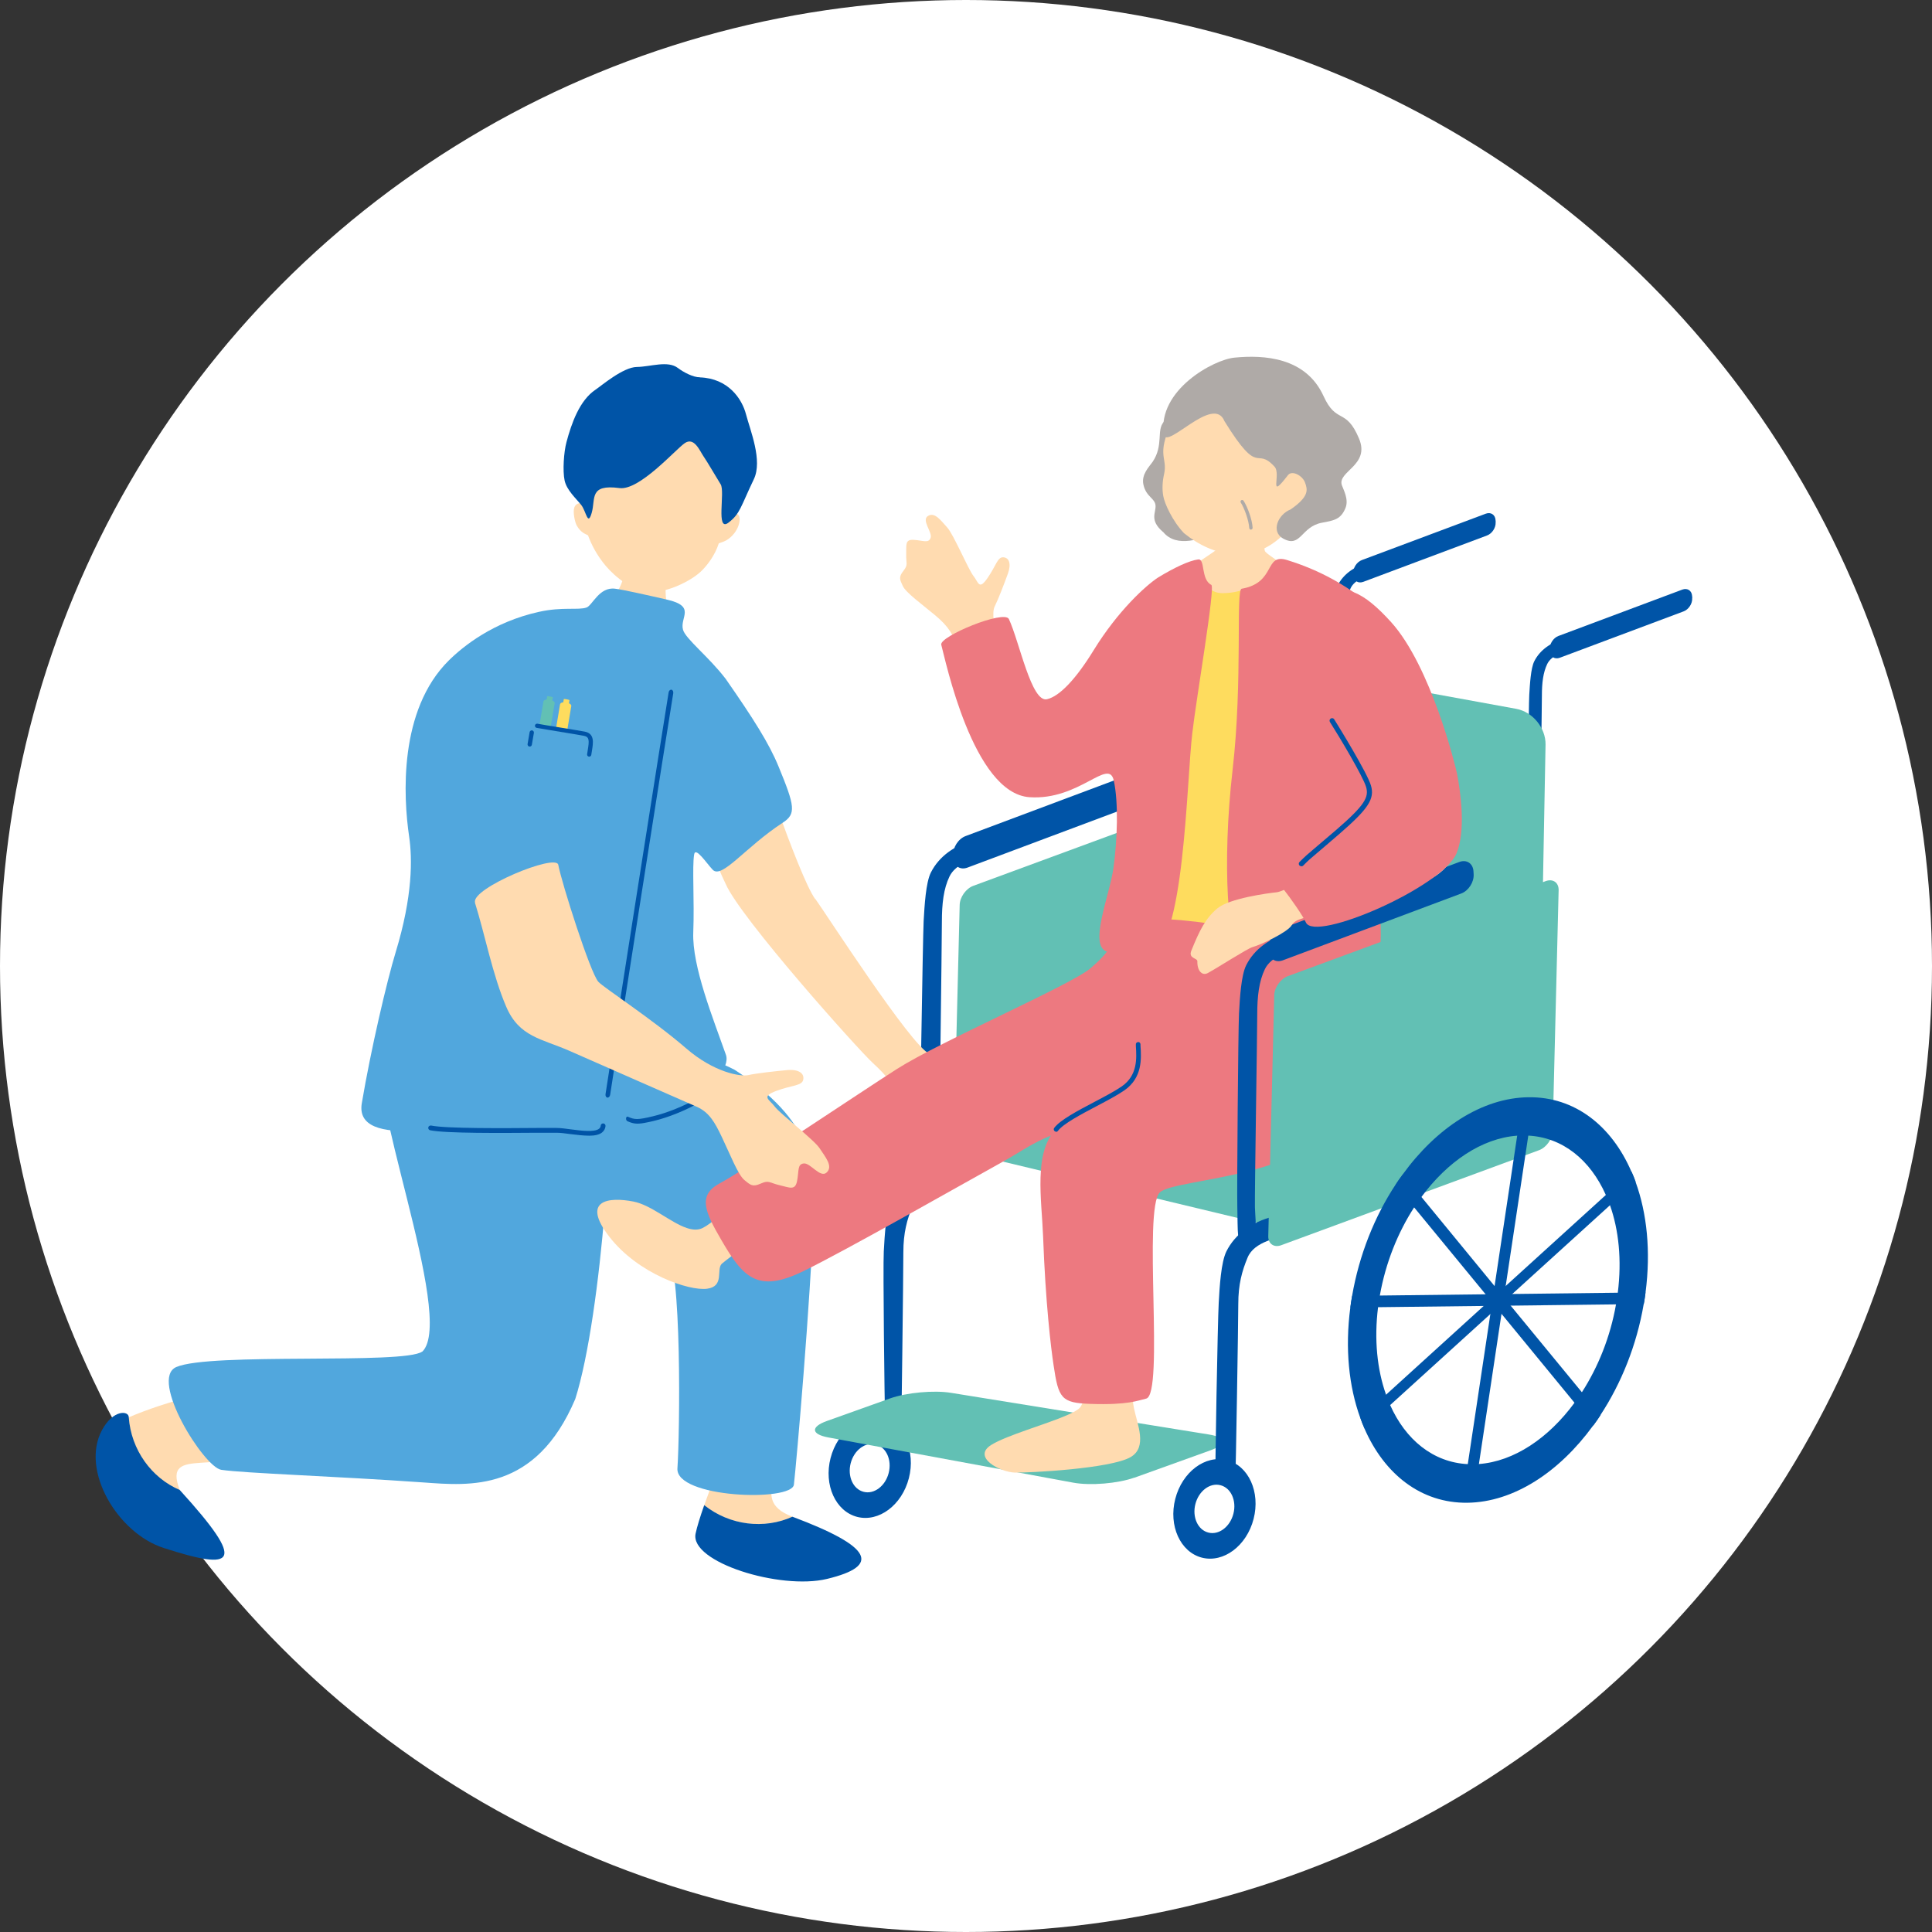 <?xml version="1.0" encoding="UTF-8"?>
<svg id="_レイヤー_2" data-name="レイヤー 2" xmlns="http://www.w3.org/2000/svg" viewBox="0 0 217.12 217.12">
  <rect x="0" y="0" width="217.12" height="217.12" fill="#333333" stroke="none"/>
  <defs>
    <style>
      .cls-1 {
        fill: #0054a7;
      }

      .cls-2 {
        fill: #ed7980;
      }

      .cls-3 {
        fill: #fff;
      }

      .cls-4 {
        fill: #ffdbb0;
      }

      .cls-5 {
        fill: #fedc5e;
      }

      .cls-6 {
        fill: #afaaa7;
      }

      .cls-7 {
        fill: #62c0b4;
      }

      .cls-8 {
        fill: #51a7dd;
      }
    </style>
  </defs>
  <g id="_レイヤー_1-2" data-name="レイヤー 1">
    <circle class="cls-3" cx="108.56" cy="108.56" r="108.56"/>
    <g>
      <g>
        <g>
          <path class="cls-4" d="m20.21,167.46c-2.15-5.42,5.53-.9,8.78-5.62,0,0,1.7-3.05-1.93-5.3-1.53-.95-8.52.99-12.59,2.74-2.42,3.76,3.3,12.57,5.74,8.18Z"/>
          <path class="cls-1" d="m20.22,167.49s0-.02-.01-.04c-3.18-1.35-5.48-4.52-5.74-8.18,0-.74-1.75-.9-3.01,1.45-2.44,4.54,1.77,11.58,6.93,13.24,8.03,2.59,9.41,1.84,1.84-6.48Z"/>
        </g>
        <path class="cls-8" d="m47.45,151.89c-2.04,1.49-23.8.07-27.64,1.74-3.08,1.34,3.1,11.26,5.06,11.55,2.63.39,12.7.71,22.74,1.42,5.16.37,12.58,1.12,17.04-9.38,3.04-9.58,4.64-34.51,3.42-36.99-1.1-2.25-20.97-5.32-24.8-1.77-2.84,2.62,8.05,29.66,4.19,33.44Z"/>
      </g>
      <g>
        <g>
          <path class="cls-4" d="m89.05,170.45c-5.45-2.07.4-6.02-.89-11.61,0,0-2.5-3.21-3.9-1.3-1.07,1.45-3.65,7.44-5.12,11.62,2.87,2.28,6.76,2.73,9.91,1.3Z"/>
          <path class="cls-1" d="m89.09,170.47s-.02-.01-.04-.02c-3.15,1.43-7.03.99-9.91-1.3-.46,1.31-.81,2.44-.97,3.2-.67,3.2,9.49,6.36,14.77,5.09,6.05-1.46,5.15-3.6-3.86-6.98Z"/>
        </g>
        <path class="cls-8" d="m74.85,140.01c1.83,2.15,1.54,21.27,1.28,25-.24,3.35,12.87,3.79,13.09,1.83.3-2.65,1.87-20.55,2.22-30.61.18-5.17.04-10.2-8.89-16.01-7.11-3.73-21.29-2.95-26.9-3.24-2.5-.13-5.44,8.99-5.36,11.69.11,3.86,20.64,7.62,24.56,11.35Z"/>
      </g>
      <g>
        <g>
          <path class="cls-1" d="m154.74,64.3c-1.12.38-2.49.83-2.95,1.79-.46.96-.6,2.12-.6,3.55s-.21,14.1-.18,15.03c.03,1.17.36,3.28-.76,3.28-.69,0-.57-1.57-.62-3.33-.03-1.36.07-13.85.14-15.05.07-1.19.17-2.99.56-3.78.63-1.26,1.88-2.15,3.38-2.52,1.59-.39,2.06-.67,2.19-.1.23,1-.28.83-1.17,1.13Z"/>
          <path class="cls-1" d="m168.08,58.69c.04.61-.4,1.28-.97,1.49l-13.91,5.21c-.57.21-1.06-.11-1.1-.71l-.02-.25c-.04-.61.4-1.28.97-1.49l13.92-5.21c.57-.21,1.06.11,1.1.71l.02.25Z"/>
        </g>
        <g>
          <path class="cls-1" d="m176.83,72.83c-1.12.38-2.49.83-2.95,1.79-.46.96-.6,2.12-.6,3.55s-.21,14.1-.18,15.03c.03,1.17.36,3.28-.76,3.28-.69,0-.57-1.57-.62-3.33-.03-1.36.07-13.85.14-15.05.07-1.19.17-2.99.56-3.78.63-1.26,1.88-2.15,3.38-2.52,1.59-.39,2.06-.67,2.19-.1.23,1-.28.83-1.17,1.13Z"/>
          <path class="cls-1" d="m190.17,67.22c.04.61-.4,1.28-.97,1.49l-13.91,5.21c-.57.21-1.07-.11-1.1-.71l-.02-.25c-.04-.61.4-1.28.97-1.49l13.92-5.21c.57-.21,1.06.11,1.1.71l.02.25Z"/>
        </g>
        <path class="cls-7" d="m173.01,119.54c-.04,1.87-1.56,3.08-3.39,2.68l-25.23-5.53c-1.83-.4-3.33-2.26-3.33-4.14v-34.83c0-1.87,1.51-3.13,3.36-2.8l25.98,4.74c1.84.34,3.32,2.14,3.29,4.02l-.67,35.86Z"/>
      </g>
      <g>
        <polygon class="cls-7" points="142.16 137.61 107.44 129.28 141.06 112.9 172.56 121.36 142.16 137.61"/>
        <g>
          <g>
            <g>
              <path class="cls-1" d="m107.65,132.75c-1.73.59-4.33.93-5.09,2.78-.63,1.52-1.04,3.01-1.04,5.21s-.22,20.37-.27,21.81c-.05,1.43.46.92-.97.92s-.77-1.89-.82-3.99c-.05-2.1-.24-17-.14-18.84.1-1.84.26-4.61.87-5.83.97-1.94,2.9-3.32,5.22-3.89,2.45-.6,4.21-1.72,4.48-.11.26,1.56-.87,1.48-2.23,1.94Z"/>
              <g>
                <path class="cls-1" d="m102.14,166.12c-.78,3.03-3.38,4.97-5.81,4.35-2.43-.63-3.77-3.59-2.99-6.61.78-3.03,3.38-4.97,5.81-4.35,2.43.63,3.77,3.59,2.99,6.61Z"/>
                <path class="cls-3" d="m99.87,165.54c-.38,1.47-1.64,2.42-2.82,2.11-1.18-.3-1.83-1.74-1.45-3.21.38-1.47,1.64-2.42,2.82-2.11,1.18.3,1.83,1.74,1.45,3.21Z"/>
              </g>
            </g>
            <g>
              <path class="cls-1" d="m110.96,95.91c-1.61.55-3.58,1.19-4.25,2.58-.67,1.39-.86,3.06-.86,5.11s-.3,25.41-.35,26.75c-.05,1.34.46,2.56-.88,2.56s-1.21-.34-1.25-2.3.34-25.38.43-27.1c.1-1.72.24-4.31.81-5.45.91-1.82,2.71-3.1,4.87-3.63,2.29-.56,2.97-.96,3.16-.14.33,1.44-.41,1.19-1.68,1.63Z"/>
              <path class="cls-1" d="m130.17,87.84c.05.87-.57,1.84-1.39,2.15l-20.05,7.51c-.82.31-1.53-.16-1.59-1.03l-.02-.36c-.05-.87.57-1.84,1.39-2.15l20.05-7.51c.82-.31,1.53.16,1.59,1.03l.02.36Z"/>
            </g>
          </g>
          <path class="cls-7" d="m127.47,166.06c-1.85.66-4.94.92-6.87.56l-27.52-5.08c-1.93-.36-2-1.19-.15-1.85l7.08-2.53c1.85-.66,4.95-.95,6.88-.63l28.97,4.68c1.94.31,2.01,1.11.17,1.78l-8.56,3.08Z"/>
          <path class="cls-7" d="m139.14,116.97c-.02.87-.71,1.84-1.53,2.14l-28.98,10.68c-.82.3-1.48-.17-1.45-1.04l.67-27.06c.02-.87.71-1.84,1.53-2.14l28.98-10.68c.82-.3,1.48.17,1.45,1.04l-.67,27.06Z"/>
        </g>
      </g>
      <path class="cls-4" d="m112.23,72.22c-.52-1.74-.8-3.38-.43-4.1.37-.73,1.07-2.55,1.47-3.66.4-1.11.13-1.8-.52-1.83-.65-.04-.8.93-1.77,2.33-.97,1.4-1,.5-1.58-.23-.58-.73-2.25-4.7-2.95-5.45-.69-.75-1.38-1.77-2.16-1.3-.78.47.52,1.83.29,2.47-.23.63-.84.29-1.87.22-1.03-.07-.84.55-.87,1.62-.03,1.06.25,1.15-.31,1.86-.56.71-.42.96-.07,1.71.35.75,2.17,2.06,3.64,3.29,1.47,1.23,2.11,2.21,2.53,3.86.08.32.19.74.32,1.24,1.64-.19,3.33-.26,4.91-.53-.33-.76-.57-1.31-.61-1.47Z"/>
      <path class="cls-4" d="m138.49,56.4c.22.03,3.06.55,3.33.55.05.47.13,4.38.33,4.97s6.52,3.84,5.59,5.88c-3.45,2.29-14.09,1.53-15.89-1.15-2.37-.91,5.42-4.69,5.8-5.76.28-.78.81-4.19.84-4.49Z"/>
      <path class="cls-4" d="m127.33,157.44c-.02-1.76.97-9.5,1.01-10.69,0,0-4.96-1.74-5.39-.11-.42,1.63-.46,10.43-1.62,11.59-.25.25-.77.53-1.42.81-2.36,1.03-6.71,2.24-8.48,3.32-2.26,1.38.96,3.09,2.63,3.13,1.67.03,10.76-.44,13-1.74,1.92-1.12.75-3.67.38-5.48-.06-.3-.11-.58-.11-.83Z"/>
      <path class="cls-4" d="m85.79,131.83c-.83.44-4.76,5.15-6.82,6.17-.54.27-1.15.22-1.8,0-1.82-.61-3.98-2.58-5.99-2.97-2.73-.53-5.93-.21-2.7,3.96,3.23,4.17,8.96,6.11,10.98,5.84,1.97-.26,1.03-2.13,1.63-2.78.01-.01.02-.03.04-.04.68-.61,6.89-5.07,7.61-6.33,0,0-2.12-4.29-2.95-3.85Z"/>
      <path class="cls-5" d="m143.35,104.15c-2.27,2.77-12.68,2.09-15.06-.58-3.14-3.51-1.05-8.27-.33-16.08.72-7.81,1.51-20.55,5.31-23.33,1.15-.83,1.78,2.49,4.07,2.5,4.13.02,5.78-3.25,6.69-2.35,3.69,3.65,1.76,14.87,1.32,23.31-.36,6.92.7,13.24-2,16.53Z"/>
      <path class="cls-2" d="m155.47,81.27c-.93-4.87.48-11.67-1.48-13.29-1.94-1.6-4.9-3.67-9.34-5.04-2.62-.81-1.2,2.55-5.1,3.22-.7.03.13,10.32-1.03,20.36-1.23,10.67-.49,20.17.94,21.04,2.42,1.33,4.96,1.54,6.16,1.63,1.98.15,6.25.73,7.41.89,3.4.47,1.74-9.67,1.72-12.69-.04-5.88.95-14.84.71-16.12Z"/>
      <path class="cls-4" d="m91.62,101.01c1.19,1.64,10.77,16.53,12.82,17.41,1.1.47,4.42,1.53,5.56,2.62,2.39,2.26.58,2.18,1.26,3.1.67.92,2.31,2.81,1.63,3.56-.68.75-1.89-.96-2.63-.84-.74.12-.49.85-.64,2-.14,1.14-.79.8-1.95.61-1.17-.2-1.2-.52-2.09-.05-.9.46-1.14.25-1.89-.29-.75-.55-1.78-2.81-2.81-4.68-1.03-1.87.64-1.85-2.78-4.98-1.72-1.58-14.87-16.29-16.54-20.12-.75-1.46-4.37-10.25-4.5-11.15-.31-2.18,5.91-8.8,6.68-7.28.72,1.44,5.94,17.44,7.88,20.13Z"/>
      <path class="cls-4" d="m75.22,63.76c-.24-.04-4.2-.68-4.49-.76-.21.49-.78,2.49-1.13,3.1-.89,1.55-2.53,3.25-3.83,4.43-3.36,3.24,12.25,4.95,11.04,2.96-1.13-1.81-1.95-4.51-2.01-7.06-.02-.94.37-2.34.43-2.68Z"/>
      <path class="cls-4" d="m65.65,56.66c-.07-5.51,2.03-12,8.68-11.68s8.35,7.42,7.74,12.9c.33-.3,1.1-.33,1.05.57-.02.42-.24,1.12-.79,1.7-.63.68-1.17.76-1.55.91-.43,1.36-1.35,2.56-2.08,3.23-1.06.96-3.57,2.3-5.75,2.26-1.74-.04-3.81-1.69-4.88-2.96-1-1.2-1.58-2.33-1.99-3.43-.36-.19-.8-.3-1.26-1.09-.21-.36-.46-1.53-.28-2.03.23-.63.93-.55,1.1-.37Z"/>
      <path class="cls-1" d="m78.66,42.4c-.75.01-1.82-.55-2.47-1.04-1.15-.88-3.07-.14-4.62-.12s-3.98,2.11-4.64,2.55c-1.8,1.2-2.7,3.77-3.27,5.9-.3,1.12-.44,3.21-.21,4.3.23,1.09,1.29,2.03,1.87,2.76.57.73.73,2.45,1.18.87.45-1.57-.33-3.23,3.12-2.77,2.23.3,6.25-4.29,7.32-5.04s1.69.84,2.12,1.47c.44.63,1.41,2.32,1.93,3.15s-.57,5.4.87,4.31c1.32-1,1.37-1.78,2.86-4.89,1-2.1-.4-5.46-.88-7.28-.46-1.77-2.01-4.05-5.19-4.16Z"/>
      <g>
        <path class="cls-8" d="m81.52,76.25c-1.87-2.44-4.47-4.45-4.76-5.47-.4-1.39,1.53-2.64-1.83-3.4-2.5-.57-4.8-1.09-5.8-1.22-1.78-.24-2.55,1.87-3.21,2.11-.9.33-2.72-.1-5.35.49-5.12,1.13-8.51,3.86-10.13,5.46-5.65,5.59-5.12,15.32-4.46,19.8.36,2.46.42,6.66-1.52,13.01-.99,3.26-2.78,10.9-3.8,16.95-.43,2.56,2.07,3.37,6.54,3.07,5.81-.4,14.45-.1,18.21.34,4.03.47,2.87-2.28,4.13-1.62,1.99,1.03,5.34-.24,7.83-1.77,2.65-1.63,4.7-4.06,4.21-5.46-1.4-3.99-3.82-9.93-3.67-13.76.14-3.61-.14-7.36.1-8.76.15-.9,1.38.98,2.08,1.72,1.04,1.09,3.64-2.52,7.87-5.28,1.54-1,1.37-1.86-.47-6.33-1.06-2.58-2.81-5.35-5.96-9.87Z"/>
        <path class="cls-1" d="m68.25,123.35s0,0,0,0c.15.02.29-.12.32-.32.47-3.13,6.55-41.9,7.09-45.12.03-.2-.06-.37-.2-.4-.15-.02-.29.11-.32.31-.54,3.23-6.62,42.01-7.09,45.14-.03.19.06.37.21.39Z"/>
        <path class="cls-1" d="m66.23,127.63c-.65,0-1.39-.09-2.13-.18-.58-.08-1.13-.15-1.56-.15-.37,0-1.16,0-2.2,0-3.85.03-10.29.08-12-.28-.14-.03-.24-.17-.21-.32.03-.14.17-.23.32-.21,1.66.35,8.31.3,11.89.27,1.04,0,1.83-.01,2.21,0,.46,0,1.02.08,1.62.16,1.17.15,2.63.34,3.15-.07.11-.09.18-.2.19-.36.02-.15.14-.25.3-.24.15.02.25.15.24.3-.03.3-.17.54-.39.72-.33.26-.84.36-1.42.36Z"/>
        <path class="cls-1" d="m72.39,126.2c.3-.05.65-.13,1.09-.23,1.63-.39,3.65-1.21,5.14-2.08.09-.05.12-.21.07-.34-.05-.14-.16-.21-.25-.15-1.47.86-3.46,1.67-5.07,2.05-1.74.42-2.06.38-2.8.05-.1-.05-.2.03-.21.17-.02.14.05.29.15.33.63.28,1.02.35,1.89.2Z"/>
        <g>
          <g>
            <rect class="cls-3" x="59.83" y="89.24" width=".16" height=".75" transform="translate(15.7 -8.7) rotate(9.55)"/>
            <path class="cls-7" d="m62.33,79.05c.03-.16-.14-.31-.37-.35l-.42-.07c-.23-.04-.44.06-.47.21l-1.61,9.6c-.03.16.14.31.37.35l.42.07c.23.04.44-.06.47-.21l1.61-9.6Z"/>
            <path class="cls-7" d="m62.13,78.36s-.09-.05-.21-.07l-.21-.04c-.12-.02-.22-.02-.22,0l-.2,1.17s.09.05.21.07l.21.04c.12.02.22.02.22,0l.2-1.17Z"/>
            <path class="cls-7" d="m60.63,88.57s-.13-.1-.33-.13l-.36-.06c-.2-.03-.36-.03-.36.01l.05,1.26s.08.03.18.05l.18.03c.1.02.18.02.18.01l.46-1.17Z"/>
          </g>
          <g>
            <rect class="cls-5" x="61.7" y="89.55" width=".16" height=".75" transform="translate(15.77 -9) rotate(9.54)"/>
            <path class="cls-5" d="m64.2,79.36c.03-.16-.14-.31-.37-.35l-.42-.07c-.23-.04-.44.06-.47.21l-1.61,9.6c-.03.16.14.31.37.35l.42.07c.23.04.44-.06.47-.21l1.61-9.6Z"/>
            <path class="cls-5" d="m64,78.68s-.09-.05-.21-.07l-.21-.04c-.12-.02-.22-.02-.22,0l-.2,1.17s.09.05.21.07l.21.04c.12.02.22.02.22,0l.2-1.17Z"/>
            <path class="cls-5" d="m62.49,88.88s-.13-.1-.33-.13l-.36-.06c-.2-.03-.36-.03-.36.01l.05,1.26s.08.03.18.05l.18.03c.1.02.18.02.18.01l.46-1.17Z"/>
          </g>
          <g>
            <rect class="cls-8" x="59.12" y="82.16" width="6.52" height="8.43" transform="translate(15.19 -9.15) rotate(9.55)"/>
            <path class="cls-1" d="m59.49,83.9c-.13-.02-.22-.15-.2-.28l.23-1.34c.02-.13.15-.22.28-.2.13.02.22.15.2.28l-.23,1.34c-.02.13-.15.22-.28.2Z"/>
            <path class="cls-1" d="m66.18,85.03c-.13-.02-.22-.14-.2-.27.02-.15.05-.3.07-.45.18-1.08.19-1.5-.43-1.62-.52-.1-1.64-.28-2.73-.46-1.1-.18-2.13-.35-2.58-.43-.13-.03-.21-.15-.19-.28.03-.13.16-.21.28-.19.43.09,1.47.25,2.56.43,1.09.18,2.22.36,2.75.46,1.14.22.96,1.26.81,2.17-.02.14-.05.29-.07.44-.02.13-.14.22-.27.2h0Z"/>
          </g>
        </g>
      </g>
      <path class="cls-2" d="m125.23,103.98c0,2.01-.49,2.95-2.66,4.82-2.17,1.87-16.88,8.22-21.75,11.32-4.12,2.62-16.59,11.05-19.98,12.89-2.48,1.35-1.57,3.25.2,6.3,2.45,4.23,4.07,6.08,9.25,3.54,5.02-2.46,16.88-9.23,22.86-12.55,2.07-1.15,6.05-4.13,9.33-3.1,5.32,1.67,11.25-5.61,11.61-7.38,2.17-10.53,0-14.47-2.95-15.16-2.95-.69-5.91-2.46-5.91-.69Z"/>
      <path class="cls-2" d="m136.13,65.73c-1.2-.6-.67-2.95-1.47-2.86-.99.12-2.68.91-4.53,2.04-1.37.9-4.5,3.74-7.21,8.14-1.97,3.21-3.82,5.2-5.26,5.53-1.75.4-3.09-6.45-4.28-9.01-.51-1.08-7.86,1.96-7.6,2.89.45,1.61,3.56,16.7,9.92,17.13,5.62.38,8.9-4.5,9.47-1.86.54,2.49.4,6.64-.04,9.82-.45,3.17-2.81,8.68-.74,9.4,1.23.43,2.05.6,4.81.26,3.91-.62,4.14-19.43,4.79-24.8.42-3.76,2.61-16.45,2.14-16.68Z"/>
      <g>
        <g>
          <path class="cls-6" d="m130.72,59.79c1.52,1.85,4.36.76,6.25-.05,4.03-1.72-1.64-7.52-2.18-8.44-.53-.92-.9-7.49-4.02-3.87-.82.95.01,2.61-1.23,4.46-.39.57-1.3,1.42-1.04,2.58.31,1.39,1.3,1.51,1.36,2.34.06.83-.72,1.64.85,2.98Z"/>
          <path class="cls-4" d="m145.27,58.88c-1.89,2.57-4.51,3.67-6.6,3.46-2.08-.21-3.96-1.08-5.62-2.43-1.3-1.37-2.18-3.34-2.32-4.16-.14-.76-.1-1.64.09-2.46.43-1.92-.92-2.03.86-5.82.54-1.15,3.69-6.36,9.33-6.1,4.96.24,9.29,12.17,4.25,17.5Z"/>
          <path class="cls-6" d="m137.61,47.34c-1.23-3.1-6.57,3.33-6.83,1.46-.69-4.96,5.6-8.39,7.96-8.61,3.29-.32,8-.06,10,4.32,1.46,3.21,2.51,1.25,3.99,4.78,1.27,3.01-2.46,3.68-1.93,5.24.17.49.8,1.59.41,2.55-.51,1.27-1.26,1.41-2.63,1.66-2.39.43-2.37,2.88-4.37,1.79-1.42-.78-.6-2.72.83-3.28,2.14-1.48,1.9-2.24,1.62-3.02-.27-.77-1.46-1.43-1.92-.83-2.29,2.98-.71-.1-1.51-.96-2.17-2.35-1.62,1.36-5.62-5.1Z"/>
        </g>
        <path class="cls-6" d="m140.58,59.52c-.1,0-.18-.08-.19-.18-.04-.83-.55-2.24-.95-2.86-.06-.09-.03-.2.05-.26.09-.06.2-.03.26.05.44.67.98,2.14,1.02,3.05,0,.1-.08.19-.18.2,0,0,0,0,0,0Z"/>
      </g>
      <path class="cls-4" d="m53.39,101.42c-.49-1.57,9.1-5.55,9.35-4.23.39,2.07,3.59,12.11,4.5,13.14.59.66,6.05,4.18,9.9,7.51,3.08,2.66,6.06,3.18,6.95,2.98.89-.2,3.05-.44,4.35-.56,1.31-.12,1.97.36,1.83,1.07-.14.71-1.22.6-3.01,1.26-1.78.66-.81.94-.19,1.77.62.83,4.44,3.74,5.05,4.7.62.96,1.52,1.98.8,2.69-.72.71-1.83-1.07-2.58-1-.75.07-.54.82-.76,1.95-.21,1.13-.83.76-1.99.49-1.15-.27-1.17-.59-2.09-.18-.92.41-1.15.18-1.86-.41-.71-.59-1.61-2.92-2.53-4.84-.79-1.67-1.42-2.73-2.74-3.35-1.91-.82-11.86-5.22-14.39-6.32-3.13-1.37-5.63-1.55-7.09-4.95-1.55-3.62-2.35-7.97-3.52-11.71Z"/>
      <g>
        <path class="cls-2" d="m149.31,106.21c.16.28,7.11,7.73,2.4,18.08-3.77,8.27-19.56,8.03-21.36,9.71-1.93,1.81.52,22.74-1.55,23.18-.87.19-1.99.74-6.27.59-3.27-.11-3.58-.62-4.13-4.36-.3-1.99-.9-6.95-1.18-14.54-.15-3.99-1.1-9.48,1.48-11.96,3.99-3.84,9.6-3.99,9.3-8.12-.31-4.29-.85-14.69.29-15.23,2.8-1.33,21.03,2.65,21.03,2.65Z"/>
        <path class="cls-1" d="m118.69,127.18c-.06,0-.11-.02-.16-.05-.12-.09-.14-.26-.06-.37.66-.89,2.63-1.93,4.53-2.93,1.2-.63,2.33-1.23,3.08-1.75,1.77-1.24,1.66-3.14,1.57-4.53v-.16c-.02-.15.09-.27.24-.28.16-.03.27.1.28.25v.16c.1,1.43.23,3.58-1.79,5-.78.54-1.92,1.15-3.14,1.79-1.76.93-3.76,1.98-4.35,2.78-.05.07-.13.11-.22.11Z"/>
      </g>
      <g>
        <g>
          <path class="cls-1" d="m145.29,138.56c-1.73.59-4.33.93-5.09,2.78-.63,1.52-1.04,3.01-1.04,5.21s-.28,18.8-.34,20.23c-.05,1.43.21,2.79-1.22,2.79s-.97.09-1.02-2.01c-.05-2.1.27-19.27.38-21.11.1-1.84.26-4.61.87-5.83.97-1.94,2.9-3.32,5.22-3.89,2.45-.6,4.21-1.72,4.48-.11.26,1.56-.87,1.48-2.23,1.94Z"/>
          <g>
            <path class="cls-1" d="m140.88,170.7c-.78,3.03-3.38,4.97-5.81,4.35-2.43-.63-3.77-3.59-2.99-6.61.78-3.03,3.38-4.97,5.81-4.35,2.43.63,3.77,3.59,2.99,6.61Z"/>
            <path class="cls-3" d="m138.61,170.12c-.38,1.47-1.64,2.42-2.82,2.11-1.18-.3-1.83-1.74-1.45-3.21.38-1.47,1.64-2.42,2.82-2.11,1.18.3,1.83,1.74,1.45,3.21Z"/>
          </g>
        </g>
        <g>
          <path class="cls-7" d="m174.49,127.12c-.02.87-.71,1.84-1.53,2.14l-28.98,10.68c-.82.3-1.48-.17-1.45-1.04l.67-27.06c.02-.87.71-1.84,1.53-2.14l28.98-10.68c.82-.3,1.48.17,1.45,1.04l-.67,27.06Z"/>
          <g>
            <path class="cls-1" d="m184.93,145.24c.6-4.62.16-8.89-1.12-12.41-.13-.4-.29-.78-.47-1.16-2.23-5.16-6.37-8.43-11.57-8.36-5.2.06-10.34,3.44-14.13,8.67-.29.39-.56.77-.82,1.17-2.34,3.56-4.07,7.86-4.87,12.48-.04.22-.07.44-.11.66-.03.22-.06.43-.09.65-.61,4.63-.16,8.89,1.12,12.41.14.4.29.79.46,1.17,2.24,5.15,6.37,8.42,11.57,8.36,5.2-.06,10.33-3.44,14.13-8.66.29-.39.56-.78.82-1.18,2.34-3.56,4.08-7.85,4.87-12.48.04-.22.07-.43.11-.65.03-.22.07-.44.09-.66Zm-7.17,11.23c-.26.41-.53.81-.82,1.18-2.92,3.97-6.79,6.59-10.75,6.88-.2.02-.42.03-.63.03-.21,0-.42,0-.62-.02-3.89-.2-6.98-2.74-8.72-6.65-.17-.37-.32-.76-.46-1.17-.99-2.8-1.35-6.17-.89-9.83.02-.21.06-.43.09-.65.03-.22.07-.44.11-.66.65-3.67,2.02-7.06,3.85-9.89.26-.4.53-.8.82-1.17,2.92-3.97,6.79-6.6,10.75-6.89.2-.02.42-.03.63-.03.21,0,.42,0,.62.02,3.89.2,6.98,2.75,8.72,6.66.17.37.32.76.47,1.16.99,2.79,1.34,6.16.88,9.83-.02.22-.06.44-.09.66s-.07.44-.11.65c-.64,3.66-2.01,7.05-3.84,9.89Z"/>
            <polygon class="cls-1" points="166.03 165.67 164.78 165.68 170.67 126.52 171.92 126.5 166.03 165.67"/>
            <path class="cls-1" d="m179.87,159.03c-.26.4-.53.8-.82,1.18l-2.1-2.56-8.21-10-.75-.91-.3-.38-.22-.26-.52-.65-8.01-9.74-2.1-2.56c.25-.4.53-.79.82-1.17l2.1,2.56,8.21,10,.53.64.21.26.31.38.22.27.53.64,8.01,9.74,2.1,2.56Z"/>
            <path class="cls-1" d="m184.84,145.9c-.03.22-.06.43-.11.65l-32.97.39c.02-.22.06-.43.09-.65.03-.22.07-.44.11-.66l32.97-.39c-.02.22-.06.44-.09.66Z"/>
            <path class="cls-1" d="m183.81,132.83l-13.86,12.59-.72.66-.3.27-.42.39-.3.28-.72.65-11.26,10.23-2.88,2.62c-.17-.38-.32-.77-.46-1.17l30.46-27.68c.17.38.33.76.47,1.16Z"/>
          </g>
        </g>
        <g>
          <path class="cls-1" d="m146.4,106.33c-1.61.55-3.58,1.19-4.25,2.58-.67,1.39-.86,3.06-.86,5.11s-.3,20.31-.26,21.65c.05,1.69.52,4.73-1.09,4.73-.99,0-.82-2.26-.89-4.8-.05-1.96.1-19.96.19-21.68s.24-4.31.81-5.45c.91-1.82,2.71-3.1,4.87-3.63,2.29-.56,2.97-.96,3.16-.14.33,1.44-.41,1.19-1.68,1.63Z"/>
          <path class="cls-1" d="m165.61,98.26c.05.87-.57,1.84-1.39,2.15l-20.05,7.51c-.82.31-1.53-.16-1.59-1.03l-.02-.36c-.05-.87.57-1.84,1.39-2.15l20.05-7.51c.82-.31,1.53.16,1.59,1.03l.02.36Z"/>
        </g>
      </g>
      <g>
        <g>
          <path class="cls-4" d="m154.84,70.12c-4.79-3.08-7.65,2.63-6.69,5.59,1.45,4.5,9.42,16.98,6.69,18.7-5.56,3.51-10.69,5.8-11.33,5.86-1,.1-5.38.69-6.71,1.82-1.33,1.13-1.97,2.41-2.92,4.75-.36.89.69.81.68,1.19-.03,1.06.53,1.67,1.18,1.32,1.17-.64,4.42-2.74,5.01-2.91,1.04-.3,3.95-1.67,4.42-2.47.47-.8,1.71-.82,3.59-1.38.88-.26,5.49-1.59,9.68-2.86,4.74-1.43,5.59-4.05,5.16-6.64-.69-4.15-1.63-7.23-3.33-11.69-2.31-6.04-2.74-9.57-5.41-11.29Z"/>
          <path class="cls-2" d="m148.8,67.3c2.06-1.99,4.45-.8,7.54,2.62,4.46,4.94,7.22,16.12,7.4,17.01.42,2.17,1,6.43-.05,8.96-1.57,3.78-15.93,10.04-16.93,7.78-.35-.78-1.74-2.75-2.45-3.65-1.22-1.56,9.67-8.5,9.67-10.67,0-2.66-5.52-9.7-7.12-13.21-1.6-3.5.78-7.71,1.95-8.84Z"/>
        </g>
        <path class="cls-1" d="m146.24,97.35c-.07,0-.14-.03-.2-.08-.11-.11-.11-.29,0-.4.65-.65.83-.8,1.56-1.42.49-.42,1.24-1.05,2.57-2.19,3.23-2.79,3.69-3.69,3.35-4.83-.35-1.19-3.01-5.64-4.06-7.29-.08-.13-.05-.31.09-.39.13-.08.31-.05.39.09.56.89,3.71,6.02,4.13,7.44.44,1.5-.29,2.61-3.53,5.42-1.33,1.15-2.08,1.78-2.57,2.2-.74.62-.89.75-1.52,1.38-.06.06-.13.08-.2.08Z"/>
      </g>
    </g>
  </g>
</svg>
